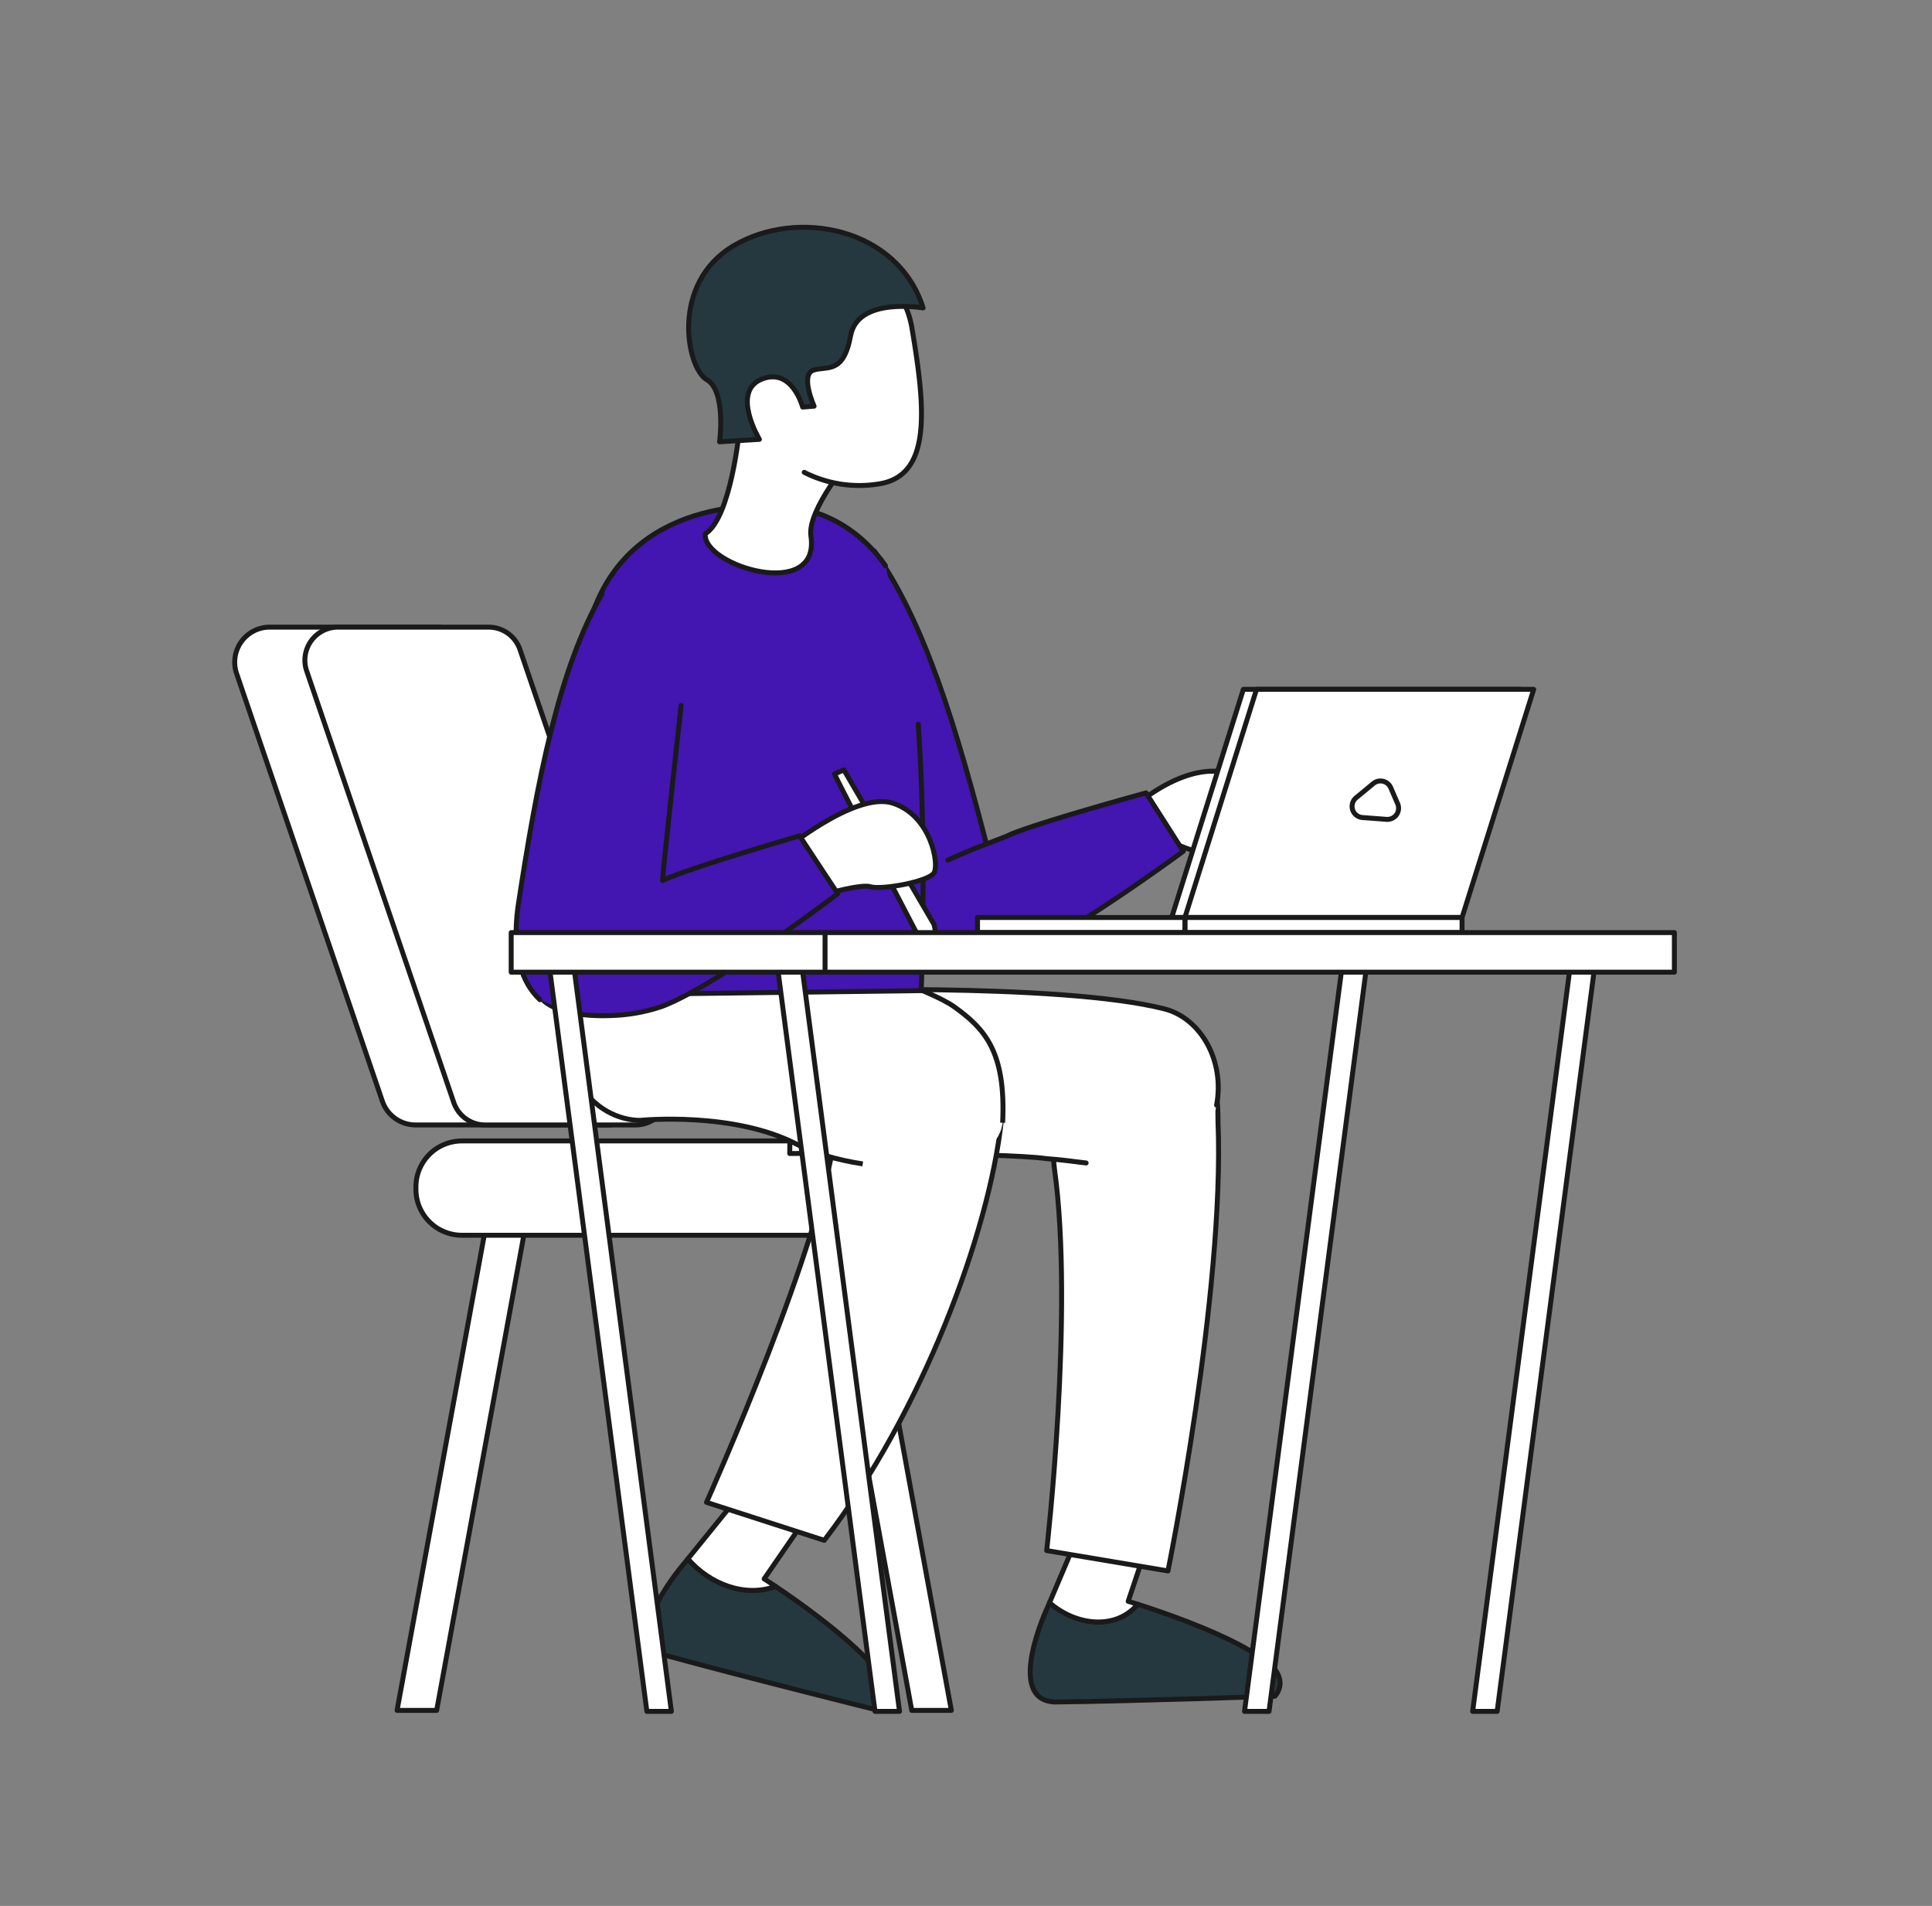 <svg xmlns="http://www.w3.org/2000/svg" xmlns:xlink="http://www.w3.org/1999/xlink" width="586" height="578" viewBox="0 0 586 578">
  <rect x="0" y="0" width="586" height="578" fill="#808080" stroke="none"/>
  <defs>
    <clipPath id="clip-path">
      <path id="Caminho_41078" data-name="Caminho 41078" d="M0,0H586V578H0Z"/>
    </clipPath>
  </defs>
  <g id="Grupo_28066" data-name="Grupo 28066" clip-path="url(#clip-path)">
    <g id="Grupo_28008" data-name="Grupo 28008" transform="translate(-175.032 -508.275) rotate(-1.756)">
      <g id="Grupo_28007" data-name="Grupo 28007" transform="translate(518.206 765.489)">
        <path id="Caminho_41007" data-name="Caminho 41007" d="M-24.4,4.518c.6-.6,31.927-28.312,44.578,4.217,4.216,13.253,1.2,15.059,0,14.457s-4.819-12.048-8.434-12.651C7.53,16.566,7.53,18.975,4.519,18.975S-5.12,17.168-9.939,14.758c0,0-6.626,4.82-9.036,4.82A97.255,97.255,0,0,1-24.4,4.518Z" fill="#fff"/>
        <path id="Caminho_41008" data-name="Caminho 41008" d="M-24.4,4.518c.6-.6,31.927-28.312,44.578,4.217,4.216,13.253,1.2,15.059,0,14.457s-4.819-12.048-8.434-12.651C7.53,16.566,7.53,18.975,4.519,18.975S-5.12,17.168-9.939,14.758c0,0-6.626,4.82-9.036,4.82A97.255,97.255,0,0,1-24.4,4.518Z" fill="rgba(0,0,0,0)" stroke="#1a1a1a" stroke-linecap="round" stroke-linejoin="round" stroke-width="1.5"/>
      </g>
    </g>
    <g id="Grupo_28010" data-name="Grupo 28010" transform="translate(-177.025 -507.074) rotate(-1.901)">
      <g id="Grupo_28009" data-name="Grupo 28009" transform="translate(425.998 754.633)">
        <path id="Caminho_41009" data-name="Caminho 41009" d="M-18.961,21.708c-.915-6.5-9.164-52.589-9.164-52.589L-6.431-66.188c14.462,21.673,23.21,54.231,31.8,93.248,2.753,13.886.272,22.809-4.822,28.283C.757,66.188-11.546,58.987-17.715,28.677Q-18.387,25.377-18.961,21.708Z" fill="#4315b1"/>
        <path id="Caminho_41010" data-name="Caminho 41010" d="M-18.961,21.708c-.915-6.5-9.164-52.589-9.164-52.589L-6.431-66.188c14.462,21.673,23.21,54.231,31.8,93.248,2.753,13.886.272,22.809-4.822,28.283C.757,66.188-11.546,58.987-17.715,28.677Q-18.387,25.377-18.961,21.708Z" fill="#4315b1" stroke="#1a1a1a" stroke-linecap="round" stroke-linejoin="round" stroke-width="1.5"/>
      </g>
    </g>
    <g id="Grupo_28013" data-name="Grupo 28013" transform="matrix(1, -0.031, 0.031, 1, -175.419, -508.009)">
      <g id="Grupo_28011" data-name="Grupo 28011" transform="translate(459.214 789.847)">
        <path id="Caminho_41011" data-name="Caminho 41011" d="M40.132-25.9S8.04-18.172-1.348-14.588C-7.072-11.794-50.869-1.082-41.019,18.789c2.89,4.975,12.345,7.076,21.7,7.1A52.2,52.2,0,0,0-3.84,23.8C13.184,18.233,50.87-7.859,50.87-7.859Z" fill="#4315b1"/>
      </g>
      <g id="Grupo_28012" data-name="Grupo 28012" transform="translate(464.139 789.847)">
        <path id="Caminho_41012" data-name="Caminho 41012" d="M-45.945,18.79c2.89,4.975,12.345,7.075,21.7,7.1A52.259,52.259,0,0,0-8.766,23.8C8.259,18.233,45.945-7.858,45.945-7.858L35.206-25.9S3.115-18.172-6.274-14.589c-2.286,1.116-10.647,3.5-19.236,7.219" fill="#4315b1" stroke="#1a1a1a" stroke-linecap="round" stroke-linejoin="round" stroke-width="1.5"/>
      </g>
    </g>
    <g id="Grupo_28019" data-name="Grupo 28019" transform="translate(-150 -520)">
      <g id="Grupo_28014" data-name="Grupo 28014" transform="translate(290.448 962.373)">
        <path id="Caminho_41013" data-name="Caminho 41013" d="M-20.014,76.342H-8.006L20.014-76.342H8.007Z" fill="#fff"/>
        <path id="Caminho_41014" data-name="Caminho 41014" d="M-20.014,76.342H-8.006L20.014-76.342H8.007Z" fill="rgba(0,0,0,0)" stroke="#1a1a1a" stroke-linecap="round" stroke-linejoin="round" stroke-width="1.5"/>
      </g>
      <g id="Grupo_28015" data-name="Grupo 28015" transform="translate(352.78 880.313)">
        <path id="Caminho_41015" data-name="Caminho 41015" d="M-62.682,14.3H62.682A13.946,13.946,0,0,0,76.628.352v-.7A13.946,13.946,0,0,0,62.682-14.3H-62.682A13.946,13.946,0,0,0-76.628-.35v.7A13.946,13.946,0,0,0-62.682,14.3Z" fill="#fff"/>
        <path id="Caminho_41016" data-name="Caminho 41016" d="M-62.682,14.3H62.682A13.946,13.946,0,0,0,76.628.352v-.7A13.946,13.946,0,0,0,62.682-14.3H-62.682A13.946,13.946,0,0,0-76.628-.35v.7A13.946,13.946,0,0,0-62.682,14.3Z" fill="rgba(0,0,0,0)" stroke="#1a1a1a" stroke-linecap="round" stroke-linejoin="round" stroke-width="1.5"/>
      </g>
      <g id="Grupo_28016" data-name="Grupo 28016" transform="translate(418.543 962.373)">
        <path id="Caminho_41017" data-name="Caminho 41017" d="M20.014,76.342H8.005L-20.015-76.342H-8.007Z" fill="#fff"/>
        <path id="Caminho_41018" data-name="Caminho 41018" d="M20.014,76.342H8.005L-20.015-76.342H-8.007Z" fill="rgba(0,0,0,0)" stroke="#1a1a1a" stroke-linecap="round" stroke-linejoin="round" stroke-width="1.5"/>
      </g>
      <g id="Grupo_28017" data-name="Grupo 28017" transform="translate(277.374 785.672)">
        <path id="Caminho_41019" data-name="Caminho 41019" d="M-1.331,75.484h59.3L6.5-75.484H-45.546A10.635,10.635,0,0,0-55.612-61.417L-11.4,68.282A10.634,10.634,0,0,0-1.331,75.484Z" fill="#fff"/>
        <path id="Caminho_41020" data-name="Caminho 41020" d="M-1.331,75.484h59.3L6.5-75.484H-45.546A10.635,10.635,0,0,0-55.612-61.417L-11.4,68.282A10.634,10.634,0,0,0-1.331,75.484Z" fill="rgba(0,0,0,0)" stroke="#1a1a1a" stroke-linecap="round" stroke-linejoin="round" stroke-width="1.5"/>
      </g>
      <g id="Grupo_28018" data-name="Grupo 28018" transform="translate(297.672 785.672)">
        <path id="Caminho_41021" data-name="Caminho 41021" d="M-.533,75.484H45.151A10.043,10.043,0,0,0,54.657,62.2L10.039-68.68a10.046,10.046,0,0,0-9.507-6.8H-45.151A10.044,10.044,0,0,0-54.658-62.2L-10.04,68.682A10.044,10.044,0,0,0-.533,75.484Z" fill="#fff"/>
        <path id="Caminho_41022" data-name="Caminho 41022" d="M-.533,75.484H45.151A10.043,10.043,0,0,0,54.657,62.2L10.039-68.68a10.046,10.046,0,0,0-9.507-6.8H-45.151A10.044,10.044,0,0,0-54.658-62.2L-10.04,68.682A10.044,10.044,0,0,0-.533,75.484Z" fill="rgba(0,0,0,0)" stroke="#1a1a1a" stroke-linecap="round" stroke-linejoin="round" stroke-width="1.5"/>
      </g>
    </g>
    <g id="Grupo_28022" data-name="Grupo 28022" transform="translate(-165.807 -505.98) rotate(-1.996)">
      <g id="Grupo_28020" data-name="Grupo 28020" transform="translate(479.146 1023.639)">
        <path id="Caminho_41023" data-name="Caminho 41023" d="M-3.137-13.952C3.316-11.653,19.3-5.643,30.034,1.067c14.479,7.874,7.434,14.3,7.434,14.3s-44.032,0-66.906-.572C-44.513,13.464-30.582-13.8-30.582-13.8l.728-1.56C-22.258-8.161-10.086-6.191-3.137-13.952Z" fill="#25383f"/>
        <path id="Caminho_41024" data-name="Caminho 41024" d="M-3.137-13.952C3.316-11.653,19.3-5.643,30.034,1.067c14.479,7.874,7.434,14.3,7.434,14.3s-44.032,0-66.906-.572C-44.513,13.464-30.582-13.8-30.582-13.8l.728-1.56C-22.258-8.161-10.086-6.191-3.137-13.952Z" fill="rgba(0,0,0,0)" stroke="#1a1a1a" stroke-linecap="round" stroke-linejoin="round" stroke-width="1.5"/>
      </g>
      <g id="Grupo_28021" data-name="Grupo 28021" transform="translate(464.654 1000.776)">
        <path id="Caminho_41025" data-name="Caminho 41025" d="M15.362-10.382,8.5,7.918s1.058.352,2.855.993C4.406,16.672-7.765,14.7-15.362,7.5L-4.081-16.672Z" fill="#fff"/>
        <path id="Caminho_41026" data-name="Caminho 41026" d="M15.362-10.382,8.5,7.918s1.058.352,2.855.993C4.406,16.672-7.765,14.7-15.362,7.5L-4.081-16.672Z" fill="rgba(0,0,0,0)" stroke="#1a1a1a" stroke-linecap="round" stroke-linejoin="round" stroke-width="1.5"/>
      </g>
    </g>
    <g id="Grupo_28024" data-name="Grupo 28024" transform="matrix(0.99, -0.139, 0.139, 0.99, -264.131, -448.311)">
      <g id="Grupo_28023" data-name="Grupo 28023" transform="translate(487.015 909.157)">
        <path id="Caminho_41027" data-name="Caminho 41027" d="M-20.215-32.488C-20.277,10.866-38.651,81.624-38.651,81.624L-3.066,92.859s28.9-81.64,33.983-132.867C38.651-92.859-20.161-70.316-20.215-32.488Z" fill="#fff"/>
        <path id="Caminho_41028" data-name="Caminho 41028" d="M-20.215-32.488C-20.277,10.866-38.651,81.624-38.651,81.624L-3.066,92.859s28.9-81.64,33.983-132.867C38.651-92.859-20.161-70.316-20.215-32.488Z" fill="rgba(0,0,0,0)" stroke="#1a1a1a" stroke-linecap="round" stroke-linejoin="round" stroke-width="1.5"/>
      </g>
    </g>
    <g id="Grupo_28027" data-name="Grupo 28027" transform="matrix(0.999, -0.052, 0.052, 0.999, -193.858, -498.541)">
      <g id="Grupo_28025" data-name="Grupo 28025" transform="translate(456.99 852.29)">
        <path id="Caminho_41029" data-name="Caminho 41029" d="M56.1,20.652c12.322-16.3,5.112-37.066-8.773-41.376C15.876-30.485-65.344-32.081-65.344-32.081l-3.077,49.226S-4.708,20.02,9.324,22.764C26.132,24.823,46.865,32.081,56.1,20.652Z" fill="#fff"/>
      </g>
      <g id="Grupo_28026" data-name="Grupo 28026" transform="translate(455.204 848.593)">
        <path id="Caminho_41030" data-name="Caminho 41030" d="M63.378,12.934c3.257-13.379-3.5-26.619-14.266-29.961C17.662-26.788-63.557-28.384-63.557-28.384l-3.077,49.226s63.713,2.875,77.745,5.619c3.809.467,7.82,1.2,11.853,1.923" fill="rgba(0,0,0,0)" stroke="#1a1a1a" stroke-linecap="round" stroke-linejoin="round" stroke-width="1.5"/>
      </g>
    </g>
    <g id="Grupo_28030" data-name="Grupo 28030" transform="translate(77.739 -599.157) rotate(14)">
      <g id="Grupo_28028" data-name="Grupo 28028" transform="translate(416.243 1023.697)">
        <path id="Caminho_41031" data-name="Caminho 41031" d="M-30.582-13.86l.674-1.443C-21.7-9.472-10.219-8.047-2.1-13.637c7,2.53,21.933,8.271,32.132,14.645,14.479,7.874,7.434,14.3,7.434,14.3s-44.032,0-66.906-.57C-44.513,13.407-30.582-13.86-30.582-13.86Z" fill="#25383f"/>
        <path id="Caminho_41032" data-name="Caminho 41032" d="M-30.582-13.86l.674-1.443C-21.7-9.472-10.219-8.047-2.1-13.637c7,2.53,21.933,8.271,32.132,14.645,14.479,7.874,7.434,14.3,7.434,14.3s-44.032,0-66.906-.57C-44.513,13.407-30.582-13.86-30.582-13.86Z" fill="rgba(0,0,0,0)" stroke="#1a1a1a" stroke-linecap="round" stroke-linejoin="round" stroke-width="1.5"/>
      </g>
      <g id="Grupo_28029" data-name="Grupo 28029" transform="translate(401.724 999.877)">
        <path id="Caminho_41033" data-name="Caminho 41033" d="M-15.389,8.516-4.054-15.773,15.389-9.484,8.527,8.816s1.474.491,3.895,1.366C4.3,15.773-7.181,14.347-15.389,8.516Z" fill="#fff"/>
        <path id="Caminho_41034" data-name="Caminho 41034" d="M-15.389,8.516-4.054-15.773,15.389-9.484,8.527,8.816s1.474.491,3.895,1.366C4.3,15.773-7.181,14.347-15.389,8.516Z" fill="rgba(0,0,0,0)" stroke="#1a1a1a" stroke-linecap="round" stroke-linejoin="round" stroke-width="1.5"/>
      </g>
    </g>
    <g id="Grupo_28032" data-name="Grupo 28032" transform="translate(4.283 -585.819) rotate(10)">
      <g id="Grupo_28031" data-name="Grupo 28031" transform="translate(422.756 909.969)">
        <path id="Caminho_41035" data-name="Caminho 41035" d="M-16.291-40.126c2.946,33.273-18.8,119.3-18.8,119.3l37.17,5.147C24.63,41.03,35.094-16.284,32.888-50.092,29.062-84.319-16.572-75.9-16.291-40.126Z" fill="#fff"/>
        <path id="Caminho_41036" data-name="Caminho 41036" d="M-16.291-40.126c2.946,33.273-18.8,119.3-18.8,119.3l37.17,5.147C24.63,41.03,35.094-16.284,32.888-50.092,29.062-84.319-16.572-75.9-16.291-40.126Z" fill="rgba(0,0,0,0)" stroke="#1a1a1a" stroke-linecap="round" stroke-linejoin="round" stroke-width="1.5"/>
      </g>
    </g>
    <g id="Grupo_28035" data-name="Grupo 28035" transform="translate(-120.828 -538.255) rotate(2)">
      <g id="Grupo_28033" data-name="Grupo 28033" transform="translate(386.681 837.5)">
        <path id="Caminho_41037" data-name="Caminho 41037" d="M68.669,25.885C68.964,4.142,62.1-2.52,52.734-8.762,38.587-18.194-57.808-44.6-67.353-19.979c-1.61,50.9,26.3,48.959,26.3,48.959s28.118-3.774,47.829,5.743C23.428,42.76,66.821,44.6,68.669,25.885Z" fill="#fff"/>
      </g>
      <g id="Grupo_28034" data-name="Grupo 28034" transform="translate(386.056 834.918)">
        <path id="Caminho_41038" data-name="Caminho 41038" d="M69.294,28.466C69.589,6.723,62.723.061,53.359-6.181,39.212-15.613-58.639-42.427-66.728-17.4c-2.86,51.968,26.3,48.959,26.3,48.959S-12.305,27.787,7.406,37.3c4.9,2.366,12.124,4.2,19.92,5.123" fill="rgba(0,0,0,0)" stroke="#1a1a1a" stroke-width="1.5"/>
      </g>
    </g>
    <g id="Grupo_28038" data-name="Grupo 28038" transform="translate(-176.767 -507.243) rotate(-1.88)">
      <g id="Grupo_28036" data-name="Grupo 28036" transform="translate(375.973 744.751)">
        <path id="Caminho_41039" data-name="Caminho 41039" d="M46.859-51.719C34.85-70.018,17.123-70.59,17.123-70.59s-41.745-6.862-57.757,26.306S-56.646,75.232-56.646,75.232l110.121,2.22s3.171-43.541,1.737-80.813" fill="#4315b1"/>
        <path id="Caminho_41040" data-name="Caminho 41040" d="M46.859-51.719C34.85-70.018,17.123-70.59,17.123-70.59s-41.745-6.862-57.757,26.306S-56.646,75.232-56.646,75.232l110.121,2.22s3.171-43.541,1.737-80.813" fill="#4315b1" stroke="#1a1a1a" stroke-linecap="round" stroke-linejoin="round" stroke-width="1.5"/>
      </g>
      <g id="Grupo_28037" data-name="Grupo 28037" transform="translate(390.5 676.735)">
        <path id="Caminho_41041" data-name="Caminho 41041" d="M23.138-16.822S9.115-1.428,10.03,6.576c2.287,20.015-33.168,8.007-32.024-1.714C-13.988.286-10.557-26.591-10.557-26.591Z" fill="#fff"/>
        <path id="Caminho_41042" data-name="Caminho 41042" d="M23.138-16.822S9.115-1.428,10.03,6.576c2.287,20.015-33.168,8.007-32.024-1.714C-13.988.286-10.557-26.591-10.557-26.591Z" fill="rgba(0,0,0,0)" stroke="#1a1a1a" stroke-linecap="round" stroke-linejoin="round" stroke-width="1.5"/>
      </g>
    </g>
    <g id="Grupo_28040" data-name="Grupo 28040" transform="matrix(1, -0.022, 0.022, 1, -165.06, -512.352)">
      <g id="Grupo_28039" data-name="Grupo 28039" transform="translate(416.729 782.237)">
        <path id="Caminho_41043" data-name="Caminho 41043" d="M-15.169-26.348c0,.572,24.018,49.18,24.018,49.18l3.677,3.677a1.42,1.42,0,0,0,2.4-1.251L14,19.972-12.31-27.492Z" fill="#fff"/>
        <path id="Caminho_41044" data-name="Caminho 41044" d="M-15.169-26.348c0,.572,24.018,49.18,24.018,49.18l3.677,3.677a1.42,1.42,0,0,0,2.4-1.251L14,19.972-12.31-27.492Z" fill="rgba(0,0,0,0)" stroke="#1a1a1a" stroke-linecap="round" stroke-linejoin="round" stroke-width="1.5"/>
      </g>
    </g>
    <g id="Grupo_28042" data-name="Grupo 28042" transform="matrix(1, -0.022, 0.022, 1, -165.06, -512.352)">
      <g id="Grupo_28041" data-name="Grupo 28041" transform="translate(408.745 777.448)">
        <path id="Caminho_41045" data-name="Caminho 41045" d="M-24.013,2S-1.139-16.3,10.3-12.3s13.715,18.8,12,21.409S6.3,14.011,2.864,12.867-16.579,16.3-16.579,16.3Z" fill="#fff"/>
        <path id="Caminho_41046" data-name="Caminho 41046" d="M-24.013,2S-1.139-16.3,10.3-12.3s13.715,18.8,12,21.409S6.3,14.011,2.864,12.867-16.579,16.3-16.579,16.3Z" fill="rgba(0,0,0,0)" stroke="#1a1a1a" stroke-linecap="round" stroke-linejoin="round" stroke-width="1.5"/>
      </g>
    </g>
    <g id="Grupo_28044" data-name="Grupo 28044" transform="translate(-183.721 -502.241) rotate(-2.652)">
      <g id="Grupo_28043" data-name="Grupo 28043" transform="translate(350.691 800.545)">
        <path id="Caminho_41047" data-name="Caminho 41047" d="M40.132-25.9S8.039-18.172-1.349-14.588C-7.073-11.794-50.87-1.081-41.02,18.789c2.89,4.975,12.345,7.076,21.7,7.1A52.165,52.165,0,0,0-3.841,23.8c17.024-5.565,54.71-31.657,54.71-31.657Z" fill="#4315b1"/>
        <path id="Caminho_41048" data-name="Caminho 41048" d="M40.132-25.9S8.039-18.172-1.349-14.588C-7.073-11.794-50.87-1.081-41.02,18.789c2.89,4.975,12.345,7.076,21.7,7.1A52.165,52.165,0,0,0-3.841,23.8c17.024-5.565,54.71-31.657,54.71-31.657Z" fill="#4315b1" stroke="#1a1a1a" stroke-linecap="round" stroke-linejoin="round" stroke-width="1.5"/>
      </g>
    </g>
    <g id="Grupo_28048" data-name="Grupo 28048" transform="translate(-199.762 -494.765) rotate(-3.81)">
      <g id="Grupo_28045" data-name="Grupo 28045" transform="translate(330.244 764.991)">
        <path id="Caminho_41049" data-name="Caminho 41049" d="M18.962,21.708c.915-6.5,9.162-52.59,9.162-52.59L6.432-66.188c-14.462,21.674-23.211,54.23-31.8,93.247-2.753,13.886-.272,22.81,4.822,28.285C-.757,66.188,11.546,58.988,17.715,28.677Q18.387,25.377,18.962,21.708Z" fill="#4315b1"/>
      </g>
      <g id="Grupo_28046" data-name="Grupo 28046" transform="translate(353.787 760.404)">
        <path id="Caminho_41050" data-name="Caminho 41050" d="M-4.581,26.3c.915-6.5,9.162-52.59,9.162-52.59" fill="#4315b1" stroke="#1a1a1a" stroke-linecap="round" stroke-linejoin="round" stroke-width="1.5"/>
      </g>
      <g id="Grupo_28047" data-name="Grupo 28047" transform="translate(319.398 759.569)">
        <path id="Caminho_41051" data-name="Caminho 41051" d="M17.278-60.765C2.816-39.091-5.933-6.536-14.525,32.481-17.278,46.368-14.8,55.291-9.7,60.765" fill="#4315b1" stroke="#1a1a1a" stroke-linecap="round" stroke-linejoin="round" stroke-width="1.5"/>
      </g>
    </g>
    <g id="Grupo_28052" data-name="Grupo 28052" transform="translate(-95.202 -552.976) rotate(5.069)">
      <g id="Grupo_28049" data-name="Grupo 28049" transform="translate(398.106 628.086)">
        <path id="Caminho_41052" data-name="Caminho 41052" d="M24.154,36.925C8.413,40.845-5.583,34.638-18.164,22.057S-39.894-11.109-25.6-25.977s49.179-9.15,55.469,14.868S39.894,33.005,24.154,36.925Z" fill="#fff"/>
      </g>
      <g id="Grupo_28050" data-name="Grupo 28050" transform="translate(398.106 627.134)">
        <path id="Caminho_41053" data-name="Caminho 41053" d="M-18.163,23.009C-30.744,10.429-39.894-10.158-25.6-25.026s49.179-9.15,55.469,14.868,10.023,44.116-5.717,48.036A36.917,36.917,0,0,1,1.216,36.4" fill="rgba(0,0,0,0)" stroke="#1a1a1a" stroke-linecap="round" stroke-linejoin="round" stroke-width="1.5"/>
      </g>
      <g id="Grupo_28051" data-name="Grupo 28051" transform="translate(392.237 620.194)">
        <path id="Caminho_41054" data-name="Caminho 41054" d="M38.6-9.507S18.585-11.223,17.441.786s-6.29,9.722-10.293,11.436S8.292,23.088,8.292,23.088l-3.431.572s-4.226-11.7-12.976-7.4c-9.255,4.54.774,18.315.774,18.315l-11.971,1.812s.727-15.583-5.564-18.443S-38.6-10.079-20.3-23.232,28.878-32.953,38.6-9.507Z" fill="#25383f"/>
        <path id="Caminho_41055" data-name="Caminho 41055" d="M38.6-9.507S18.585-11.223,17.441.786s-6.29,9.722-10.293,11.436S8.292,23.088,8.292,23.088l-3.431.572s-4.226-11.7-12.976-7.4c-9.255,4.54.774,18.315.774,18.315l-11.971,1.812s.727-15.583-5.564-18.443S-38.6-10.079-20.3-23.232,28.878-32.953,38.6-9.507Z" fill="rgba(0,0,0,0)" stroke="#1a1a1a" stroke-linecap="round" stroke-linejoin="round" stroke-width="1.5"/>
      </g>
    </g>
    <g id="Grupo_28058" data-name="Grupo 28058" transform="translate(-150 -520)">
      <g id="Grupo_28053" data-name="Grupo 28053" transform="translate(558.289 763.656)">
        <path id="Caminho_41056" data-name="Caminho 41056" d="M31.166,34.6H-52.9L-31.166-34.6H52.9Z" fill="#fff"/>
        <path id="Caminho_41057" data-name="Caminho 41057" d="M31.166,34.6H-52.9L-31.166-34.6H52.9Z" fill="rgba(0,0,0,0)" stroke="#1a1a1a" stroke-linecap="round" stroke-linejoin="round" stroke-width="1.5"/>
      </g>
      <g id="Grupo_28054" data-name="Grupo 28054" transform="translate(562.292 763.656)">
        <path id="Caminho_41058" data-name="Caminho 41058" d="M31.166,34.6H-52.9L-31.166-34.6H52.9Z" fill="#fff"/>
        <path id="Caminho_41059" data-name="Caminho 41059" d="M31.166,34.6H-52.9L-31.166-34.6H52.9Z" fill="rgba(0,0,0,0)" stroke="#1a1a1a" stroke-linecap="round" stroke-linejoin="round" stroke-width="1.5"/>
      </g>
      <g id="Grupo_28055" data-name="Grupo 28055" transform="translate(551.427 800.54)">
        <path id="Caminho_41060" data-name="Caminho 41060" d="M42.031,2.287H-42.031V-2.287H42.031Z" fill="#fff"/>
        <path id="Caminho_41061" data-name="Caminho 41061" d="M42.031,2.287H-42.031V-2.287H42.031Z" fill="rgba(0,0,0,0)" stroke="#1a1a1a" stroke-linecap="round" stroke-linejoin="round" stroke-width="1.5"/>
      </g>
      <g id="Grupo_28056" data-name="Grupo 28056" transform="translate(477.944 800.54)">
        <path id="Caminho_41062" data-name="Caminho 41062" d="M31.452,2.287h-62.9V-2.287h62.9Z" fill="#fff"/>
        <path id="Caminho_41063" data-name="Caminho 41063" d="M31.452,2.287h-62.9V-2.287h62.9Z" fill="rgba(0,0,0,0)" stroke="#1a1a1a" stroke-linecap="round" stroke-linejoin="round" stroke-width="1.5"/>
      </g>
      <g id="Grupo_28057" data-name="Grupo 28057" transform="translate(566.962 762.433)">
        <path id="Caminho_41064" data-name="Caminho 41064" d="M-5.614-.522l5.2-4.286A3.4,3.4,0,0,1,4.876-3.53l2.09,4.843A3.4,3.4,0,0,1,3.582,6.054L-3.71,5.5A3.4,3.4,0,0,1-5.614-.522Z" fill="#fff"/>
        <path id="Caminho_41065" data-name="Caminho 41065" d="M-5.614-.522l5.2-4.286A3.4,3.4,0,0,1,4.876-3.53l2.09,4.843A3.4,3.4,0,0,1,3.582,6.054L-3.71,5.5A3.4,3.4,0,0,1-5.614-.522Z" fill="rgba(0,0,0,0)" stroke="#1a1a1a" stroke-linecap="round" stroke-linejoin="round" stroke-width="1.5"/>
      </g>
    </g>
    <g id="Grupo_28065" data-name="Grupo 28065" transform="translate(-150 -520)">
      <g id="Grupo_28059" data-name="Grupo 28059" transform="translate(615.258 925.49)">
        <path id="Caminho_41066" data-name="Caminho 41066" d="M-18.585,113.511h7.434L18.585-113.511H11.151Z" fill="#fff"/>
        <path id="Caminho_41067" data-name="Caminho 41067" d="M-18.585,113.511h7.434L18.585-113.511H11.151Z" fill="rgba(0,0,0,0)" stroke="#1a1a1a" stroke-linecap="round" stroke-linejoin="round" stroke-width="1.5"/>
      </g>
      <g id="Grupo_28060" data-name="Grupo 28060" transform="translate(404.247 925.49)">
        <path id="Caminho_41068" data-name="Caminho 41068" d="M18.585,113.511H11.151L-18.585-113.511h7.434Z" fill="#fff"/>
        <path id="Caminho_41069" data-name="Caminho 41069" d="M18.585,113.511H11.151L-18.585-113.511h7.434Z" fill="rgba(0,0,0,0)" stroke="#1a1a1a" stroke-linecap="round" stroke-linejoin="round" stroke-width="1.5"/>
      </g>
      <g id="Grupo_28061" data-name="Grupo 28061" transform="translate(546.065 925.49)">
        <path id="Caminho_41070" data-name="Caminho 41070" d="M-18.585,113.511h7.434L18.585-113.511H11.151Z" fill="#fff"/>
        <path id="Caminho_41071" data-name="Caminho 41071" d="M-18.585,113.511h7.434L18.585-113.511H11.151Z" fill="rgba(0,0,0,0)" stroke="#1a1a1a" stroke-linecap="round" stroke-linejoin="round" stroke-width="1.5"/>
      </g>
      <g id="Grupo_28062" data-name="Grupo 28062" transform="translate(335.053 925.49)">
        <path id="Caminho_41072" data-name="Caminho 41072" d="M18.585,113.511H11.151L-18.585-113.511h7.434Z" fill="#fff"/>
        <path id="Caminho_41073" data-name="Caminho 41073" d="M18.585,113.511H11.151L-18.585-113.511h7.434Z" fill="rgba(0,0,0,0)" stroke="#1a1a1a" stroke-linecap="round" stroke-linejoin="round" stroke-width="1.5"/>
      </g>
      <g id="Grupo_28063" data-name="Grupo 28063" transform="translate(528.052 808.832)">
        <path id="Caminho_41074" data-name="Caminho 41074" d="M-129.81,6H129.81V-6.005H-129.81Z" fill="#fff"/>
        <path id="Caminho_41075" data-name="Caminho 41075" d="M-129.81,6H129.81V-6.005H-129.81Z" fill="rgba(0,0,0,0)" stroke="#1a1a1a" stroke-linecap="round" stroke-linejoin="round" stroke-width="1.5"/>
      </g>
      <g id="Grupo_28064" data-name="Grupo 28064" transform="translate(352.647 808.832)">
        <path id="Caminho_41076" data-name="Caminho 41076" d="M-47.6,6H47.6V-6.005H-47.6Z" fill="#fff"/>
        <path id="Caminho_41077" data-name="Caminho 41077" d="M-47.6,6H47.6V-6.005H-47.6Z" fill="rgba(0,0,0,0)" stroke="#1a1a1a" stroke-linecap="round" stroke-linejoin="round" stroke-width="1.5"/>
      </g>
    </g>
  </g>
</svg>
